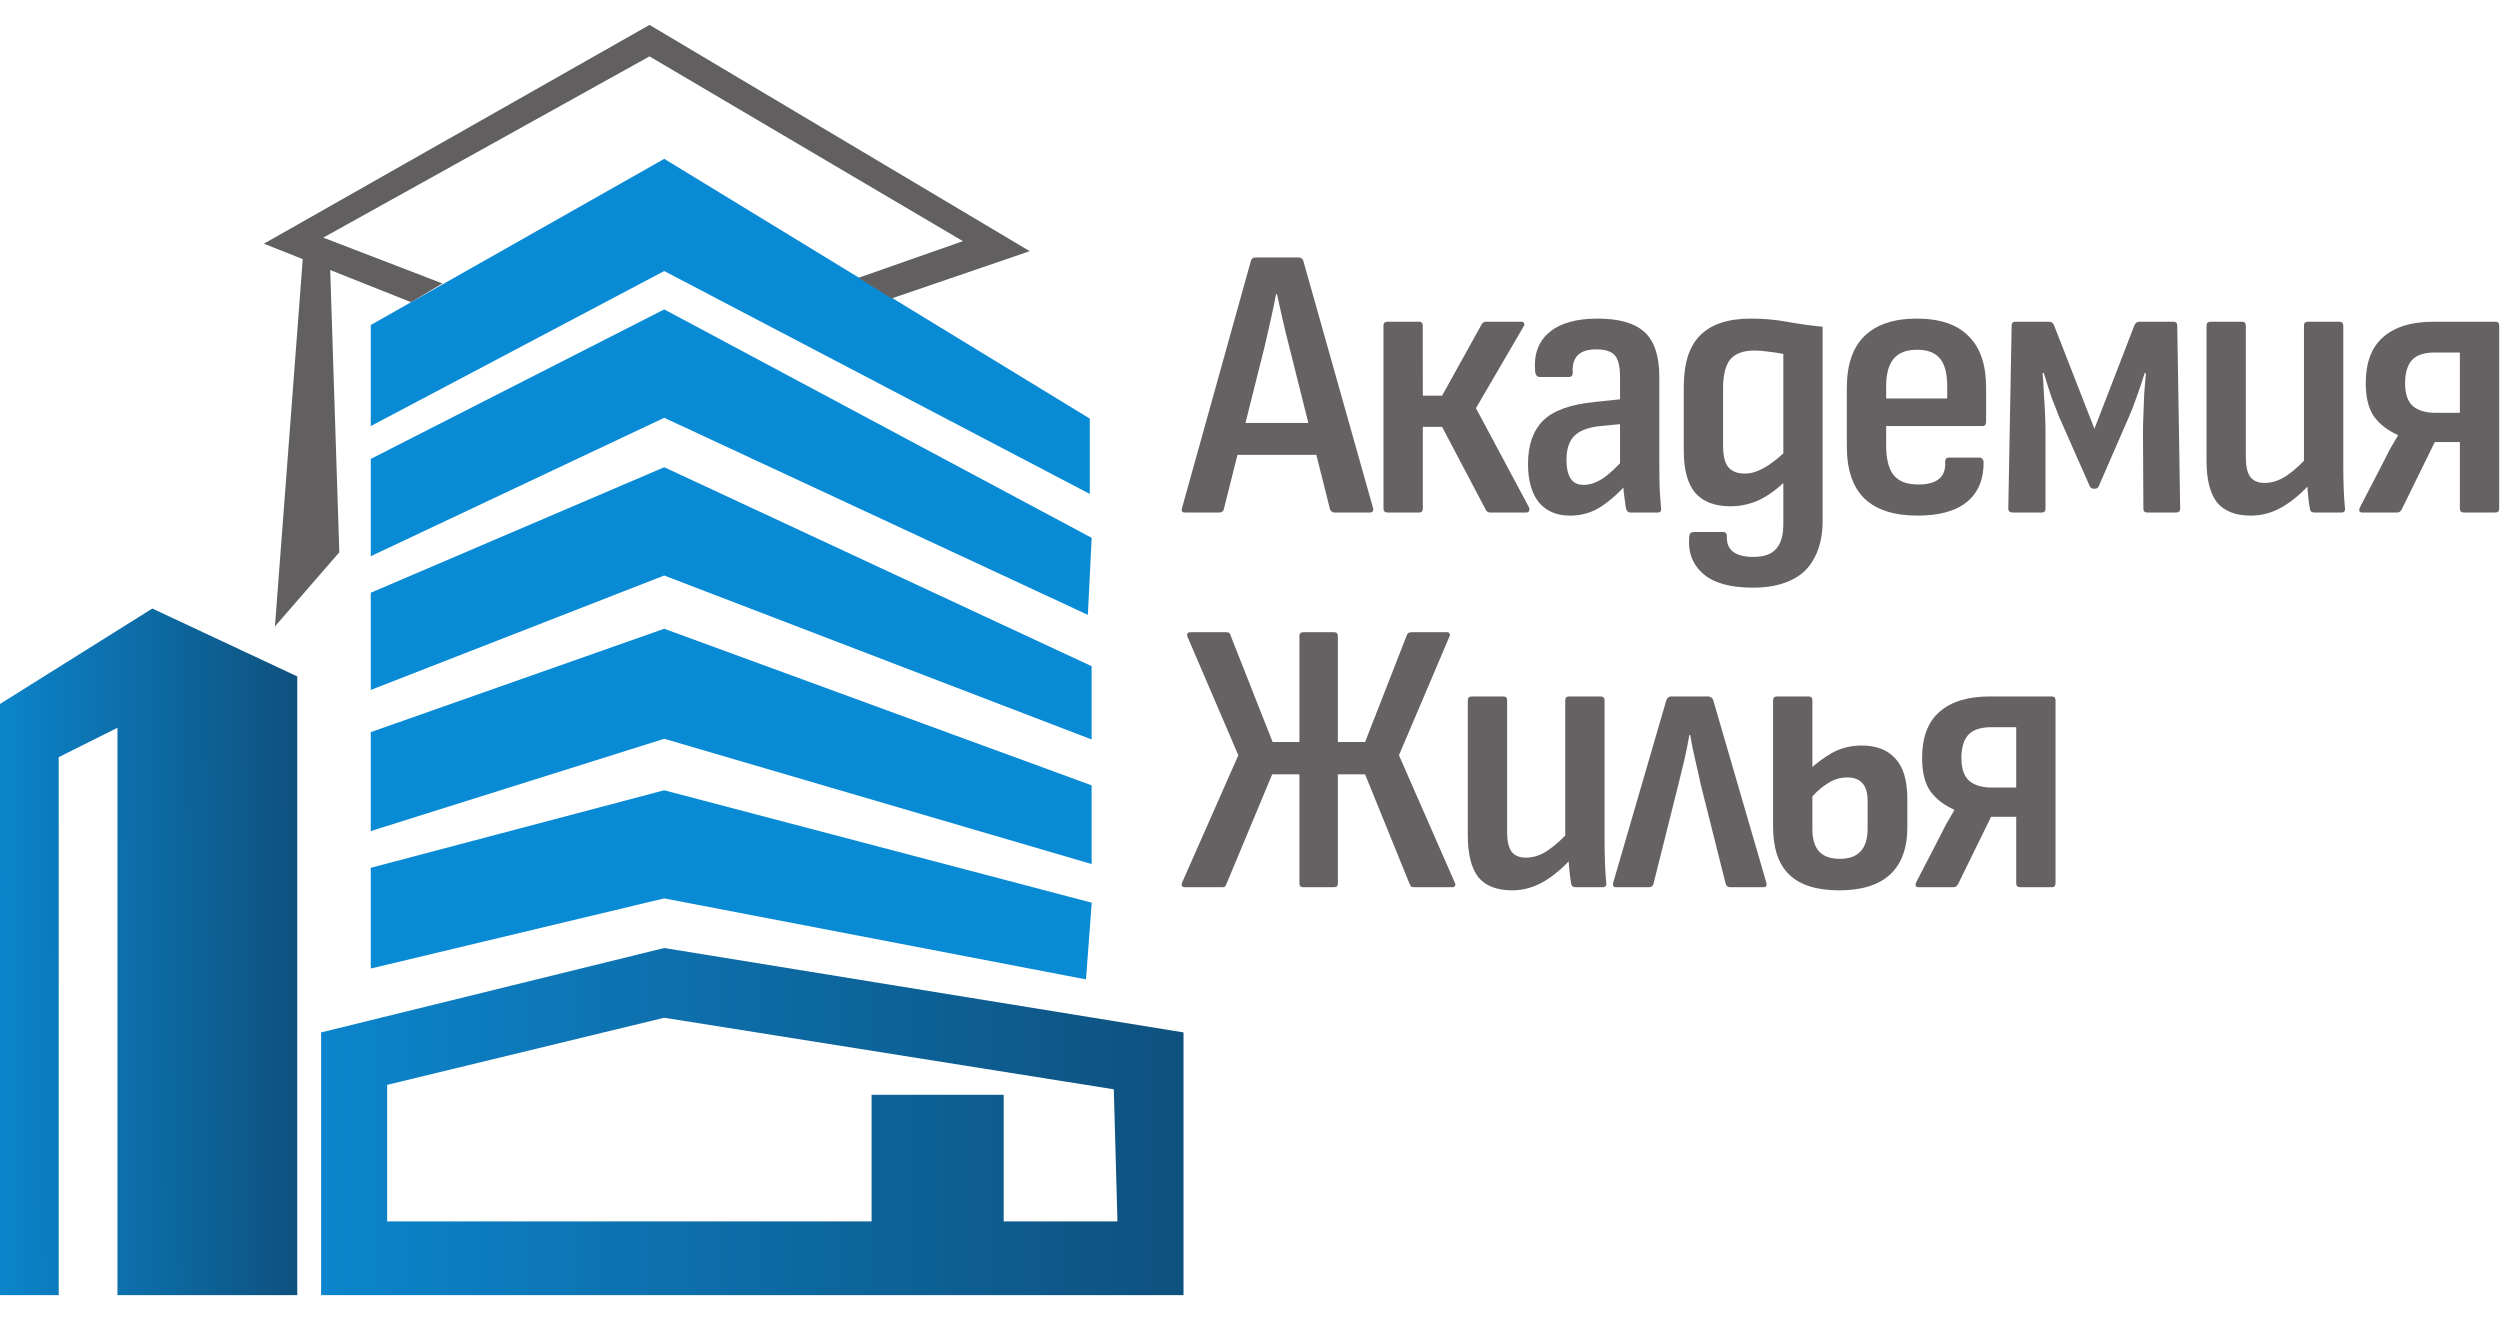 <?xml version="1.0" encoding="UTF-8"?> <svg xmlns="http://www.w3.org/2000/svg" width="93" height="49" viewBox="0 0 93 49" fill="none"><path fill-rule="evenodd" clip-rule="evenodd" d="M11.945 38.406L24.709 35.266L44.027 38.406V48.18H11.945V38.406ZM14.402 40.357L24.709 37.86L41.433 40.522L41.569 45.436H37.337V40.727H32.423V45.436H14.402V40.357Z" fill="url(#paint0_linear_362_35)"></path><path d="M5.666 22.637L0 26.187V48.18H2.184V28.166L4.369 27.074V48.18H7.713H11.058V25.163L5.666 22.637Z" fill="url(#paint1_linear_362_35)"></path><path d="M13.856 35.949V32.331L24.709 29.464L40.545 33.628L40.341 36.358L24.709 33.355L13.856 35.949Z" fill="#088AD5" stroke="#088AD5" stroke-width="0.127"></path><path d="M13.856 30.829V27.28L24.709 23.457L40.545 29.259V32.058L24.709 27.416L13.856 30.829Z" fill="#088AD5" stroke="#088AD5" stroke-width="0.127"></path><path d="M13.856 25.573V22.092L24.709 17.45L40.545 24.823V27.416L24.709 21.341L13.856 25.573Z" fill="#088AD5" stroke="#088AD5" stroke-width="0.127"></path><path d="M13.856 20.591V17.11L24.709 11.581L40.545 20.045L40.409 22.776L24.709 15.472L13.856 20.591Z" fill="#088AD5" stroke="#088AD5" stroke-width="0.127"></path><path d="M13.856 15.744V12.127L24.709 5.983L40.477 15.608V18.27L24.709 10.011L13.856 15.744Z" fill="#088AD5" stroke="#088AD5" stroke-width="0.127"></path><path d="M9.964 9.055L24.162 1L38.156 9.328L33.172 11.034L32.08 10.351L35.971 8.986L24.162 2.024L11.876 8.85L16.312 10.556L15.289 11.171L12.217 9.95L12.558 20.522L10.306 23.116L11.329 9.597L9.964 9.055Z" fill="#615F60"></path><path d="M11.329 9.597L9.964 9.055L24.162 1L38.156 9.328L33.172 11.034L32.08 10.351L35.971 8.986L24.162 2.024L11.876 8.85L16.312 10.556L15.289 11.171L12.217 9.95M11.329 9.597L10.306 23.116L12.558 20.522L12.217 9.95M11.329 9.597L12.217 9.95" stroke="#615F60" stroke-width="0.127"></path><path d="M44.09 33.005C43.965 33.005 43.929 32.943 43.981 32.817L46.066 28.095L44.183 23.707C44.131 23.581 44.168 23.518 44.292 23.518H45.615C45.708 23.518 45.76 23.552 45.77 23.62L47.342 27.603H48.338V23.663C48.338 23.567 48.385 23.518 48.478 23.518H49.629C49.723 23.518 49.769 23.567 49.769 23.663V27.603H50.781L52.337 23.62C52.358 23.552 52.42 23.518 52.523 23.518H53.831C53.882 23.518 53.914 23.538 53.924 23.576C53.945 23.605 53.94 23.649 53.908 23.707L52.041 28.095L54.111 32.817C54.142 32.875 54.147 32.923 54.126 32.962C54.105 32.991 54.069 33.005 54.017 33.005H52.617C52.575 33.005 52.539 33.001 52.508 32.991C52.487 32.972 52.467 32.943 52.446 32.904L50.781 28.805H49.769V32.861C49.769 32.957 49.723 33.005 49.629 33.005H48.478C48.385 33.005 48.338 32.957 48.338 32.861V28.805H47.326L45.615 32.904C45.604 32.943 45.584 32.972 45.553 32.991C45.532 33.001 45.501 33.005 45.459 33.005H44.09Z" fill="#666263"></path><path d="M56.251 33.121C55.681 33.121 55.261 32.957 54.991 32.629C54.732 32.291 54.602 31.774 54.602 31.079V26.053C54.602 25.956 54.654 25.908 54.758 25.908H55.925C56.018 25.908 56.065 25.956 56.065 26.053V30.934C56.065 31.291 56.122 31.543 56.236 31.687C56.35 31.832 56.526 31.905 56.765 31.905C57.045 31.905 57.32 31.813 57.59 31.629C57.859 31.446 58.145 31.185 58.445 30.847L58.554 31.818C58.222 32.214 57.859 32.532 57.465 32.774C57.081 33.005 56.677 33.121 56.251 33.121ZM58.617 33.005C58.513 33.005 58.456 32.957 58.445 32.861C58.414 32.677 58.388 32.465 58.367 32.223C58.347 31.982 58.336 31.779 58.336 31.615L58.227 31.238V26.053C58.227 25.956 58.274 25.908 58.367 25.908H59.535C59.638 25.908 59.69 25.956 59.69 26.053V31.209C59.69 31.557 59.695 31.866 59.706 32.136C59.716 32.397 59.732 32.629 59.752 32.832C59.773 32.947 59.726 33.005 59.612 33.005H58.617Z" fill="#666263"></path><path d="M60.121 33.005C60.018 33.005 59.981 32.947 60.012 32.832L61.973 26.096C62.004 25.971 62.072 25.908 62.175 25.908H63.529C63.643 25.908 63.716 25.971 63.747 26.096L65.707 32.832C65.739 32.947 65.702 33.005 65.599 33.005H64.354C64.281 33.005 64.229 32.967 64.198 32.89L63.264 29.167C63.202 28.868 63.135 28.569 63.062 28.269C62.99 27.96 62.927 27.651 62.876 27.342H62.844C62.792 27.651 62.73 27.96 62.658 28.269C62.585 28.569 62.512 28.868 62.44 29.167L61.506 32.89C61.485 32.967 61.428 33.005 61.335 33.005H60.121Z" fill="#666263"></path><path d="M68.416 33.121C67.587 33.121 66.969 32.928 66.565 32.542C66.16 32.156 65.958 31.557 65.958 30.746V26.053C65.958 25.956 66.01 25.908 66.114 25.908H67.281C67.374 25.908 67.421 25.956 67.421 26.053V30.847C67.421 31.214 67.504 31.489 67.669 31.673C67.835 31.856 68.095 31.948 68.448 31.948C68.79 31.948 69.044 31.856 69.21 31.673C69.386 31.489 69.475 31.209 69.475 30.833V29.804C69.475 29.486 69.407 29.259 69.272 29.124C69.148 28.988 68.961 28.921 68.712 28.921C68.442 28.921 68.188 29.003 67.95 29.167C67.711 29.322 67.493 29.524 67.296 29.776L67.265 28.675C67.535 28.414 67.83 28.192 68.152 28.008C68.484 27.825 68.852 27.733 69.257 27.733C69.796 27.733 70.211 27.892 70.501 28.211C70.802 28.53 70.953 29.032 70.953 29.718V30.775C70.953 31.557 70.735 32.146 70.299 32.542C69.874 32.928 69.246 33.121 68.416 33.121Z" fill="#666263"></path><path d="M71.377 33.005C71.263 33.005 71.232 32.943 71.284 32.817L72.109 31.224C72.202 31.04 72.296 30.857 72.389 30.674C72.493 30.49 72.596 30.311 72.7 30.138V30.123C72.327 29.959 72.031 29.732 71.813 29.442C71.606 29.143 71.502 28.728 71.502 28.197C71.502 27.434 71.715 26.864 72.14 26.488C72.576 26.101 73.203 25.908 74.023 25.908H76.326C76.419 25.908 76.466 25.956 76.466 26.053V32.861C76.466 32.957 76.419 33.005 76.326 33.005H75.159C75.055 33.005 75.003 32.957 75.003 32.861V30.384H74.069L72.84 32.89C72.799 32.967 72.742 33.005 72.669 33.005H71.377ZM74.101 29.297H75.003V27.052H74.069C73.675 27.052 73.39 27.149 73.214 27.342C73.048 27.535 72.965 27.82 72.965 28.197C72.965 28.593 73.063 28.877 73.26 29.051C73.457 29.215 73.737 29.297 74.101 29.297Z" fill="#666263"></path><path d="M44.078 19.066C43.974 19.066 43.938 19.012 43.969 18.906L46.536 9.694C46.557 9.617 46.614 9.578 46.707 9.578H48.31C48.393 9.578 48.45 9.617 48.481 9.694L51.08 18.906C51.101 19.012 51.059 19.066 50.955 19.066H49.633C49.571 19.066 49.519 19.027 49.477 18.95L47.952 12.866C47.869 12.548 47.791 12.229 47.719 11.91C47.646 11.592 47.574 11.268 47.501 10.94H47.47C47.408 11.268 47.34 11.592 47.268 11.91C47.195 12.219 47.122 12.538 47.05 12.866L45.525 18.95C45.504 19.027 45.447 19.066 45.354 19.066H44.078ZM45.789 16.922L46.054 15.734H48.917L49.213 16.922H45.789Z" fill="#666263"></path><path d="M56.881 18.877C56.902 18.925 56.902 18.969 56.881 19.008C56.871 19.046 56.834 19.066 56.772 19.066H55.434C55.351 19.066 55.294 19.027 55.263 18.95L53.645 15.879H52.929V18.921C52.929 19.017 52.882 19.066 52.789 19.066H51.622C51.518 19.066 51.466 19.017 51.466 18.921L51.464 12.113C51.464 12.017 51.516 11.968 51.619 11.968H52.203H52.786C52.88 11.968 52.926 12.017 52.926 12.113L52.929 14.72H53.645L55.123 12.055C55.164 11.997 55.216 11.968 55.278 11.968H56.601C56.653 11.968 56.684 11.988 56.694 12.026C56.715 12.055 56.71 12.094 56.679 12.142L54.905 15.184L56.881 18.877Z" fill="#666263"></path><path d="M60.638 19.066C60.566 19.066 60.514 19.012 60.483 18.906C60.462 18.771 60.436 18.578 60.405 18.327C60.384 18.066 60.374 17.839 60.374 17.646L60.265 17.356V14.025C60.265 13.639 60.203 13.373 60.078 13.228C59.954 13.074 59.72 12.997 59.378 12.997C58.755 12.997 58.465 13.286 58.507 13.866C58.507 13.972 58.455 14.025 58.351 14.025H57.293C57.179 14.025 57.116 13.953 57.106 13.808C57.054 13.19 57.225 12.712 57.62 12.374C58.024 12.026 58.626 11.852 59.425 11.852C60.234 11.852 60.82 12.021 61.183 12.359C61.546 12.697 61.727 13.252 61.727 14.025V17.284C61.727 17.67 61.733 17.994 61.743 18.254C61.764 18.505 61.779 18.718 61.79 18.892C61.81 19.008 61.769 19.066 61.665 19.066H60.638ZM58.398 19.181C57.91 19.181 57.526 19.017 57.246 18.689C56.976 18.351 56.842 17.873 56.842 17.255C56.842 16.56 57.028 16.024 57.402 15.647C57.785 15.271 58.429 15.039 59.331 14.952L60.436 14.836V15.763L59.518 15.85C59.072 15.898 58.75 16.024 58.553 16.227C58.367 16.42 58.273 16.714 58.273 17.11C58.273 17.41 58.325 17.641 58.429 17.805C58.532 17.96 58.693 18.037 58.911 18.037C59.139 18.037 59.373 17.96 59.611 17.805C59.85 17.651 60.145 17.376 60.498 16.98L60.56 17.965C60.177 18.38 59.819 18.689 59.487 18.892C59.165 19.085 58.802 19.181 58.398 19.181Z" fill="#666263"></path><path d="M65.204 21.861C64.364 21.861 63.746 21.687 63.352 21.34C62.958 20.992 62.787 20.533 62.839 19.963C62.849 19.886 62.87 19.838 62.901 19.819C62.942 19.799 62.984 19.79 63.025 19.79H64.084C64.135 19.79 64.172 19.799 64.192 19.819C64.224 19.838 64.239 19.881 64.239 19.949C64.229 20.2 64.301 20.388 64.457 20.514C64.623 20.649 64.877 20.717 65.219 20.717C65.624 20.717 65.909 20.615 66.075 20.413C66.252 20.219 66.34 19.91 66.34 19.485V18.805C66.34 18.65 66.34 18.51 66.34 18.385C66.34 18.25 66.34 18.119 66.34 17.994L66.324 17.979C66.013 18.269 65.697 18.486 65.375 18.631C65.053 18.766 64.722 18.834 64.379 18.834C63.788 18.834 63.347 18.665 63.057 18.327C62.776 17.989 62.636 17.467 62.636 16.762V14.387C62.636 13.508 62.844 12.866 63.259 12.461C63.674 12.055 64.296 11.852 65.126 11.852C65.603 11.852 66.049 11.891 66.464 11.968C66.89 12.046 67.336 12.108 67.802 12.156V19.355C67.802 19.906 67.704 20.364 67.507 20.731C67.32 21.108 67.035 21.388 66.651 21.571C66.267 21.764 65.785 21.861 65.204 21.861ZM64.908 17.617C65.126 17.617 65.349 17.554 65.577 17.429C65.816 17.303 66.07 17.115 66.34 16.864V13.17C66.174 13.132 65.992 13.103 65.795 13.084C65.598 13.055 65.422 13.04 65.266 13.04C64.851 13.04 64.55 13.151 64.364 13.373C64.187 13.595 64.099 13.953 64.099 14.445V16.589C64.099 16.946 64.161 17.207 64.286 17.371C64.421 17.535 64.628 17.617 64.908 17.617Z" fill="#666263"></path><path d="M71.332 19.181C70.46 19.181 69.802 18.969 69.355 18.544C68.92 18.119 68.702 17.472 68.702 16.603V14.431C68.702 13.571 68.92 12.929 69.355 12.504C69.802 12.07 70.45 11.852 71.3 11.852C72.162 11.852 72.805 12.07 73.23 12.504C73.666 12.929 73.883 13.566 73.883 14.416V15.691C73.883 15.797 73.837 15.85 73.743 15.85H70.165V16.56C70.165 17.072 70.258 17.443 70.445 17.675C70.631 17.907 70.937 18.023 71.363 18.023C71.705 18.023 71.959 17.955 72.125 17.82C72.302 17.675 72.379 17.463 72.359 17.183C72.359 17.076 72.405 17.023 72.499 17.023H73.635C73.718 17.023 73.769 17.072 73.79 17.168C73.8 17.815 73.598 18.312 73.183 18.66C72.768 19.008 72.151 19.181 71.332 19.181ZM70.165 14.822H72.436V14.373C72.436 13.899 72.348 13.557 72.172 13.344C71.996 13.122 71.71 13.011 71.316 13.011C70.922 13.011 70.631 13.122 70.445 13.344C70.258 13.566 70.165 13.909 70.165 14.373V14.822Z" fill="#666263"></path><path d="M74.879 19.066C74.765 19.066 74.708 19.017 74.708 18.921L74.833 12.113C74.833 12.017 74.879 11.968 74.973 11.968H76.233C76.306 11.968 76.363 12.007 76.404 12.084L77.913 15.951L79.407 12.084C79.449 12.007 79.506 11.968 79.579 11.968H80.854C80.948 11.968 80.994 12.017 80.994 12.113L81.103 18.921C81.103 19.017 81.052 19.066 80.948 19.066H79.874C79.781 19.066 79.734 19.017 79.734 18.921L79.719 16.067C79.719 15.903 79.724 15.695 79.734 15.444C79.744 15.184 79.755 14.913 79.765 14.633C79.786 14.344 79.807 14.093 79.827 13.88H79.781C79.687 14.189 79.589 14.484 79.485 14.764C79.392 15.034 79.298 15.275 79.205 15.488L78.069 18.095C78.048 18.153 77.996 18.182 77.913 18.182C77.82 18.182 77.763 18.153 77.742 18.095L76.591 15.488C76.508 15.275 76.415 15.034 76.311 14.764C76.217 14.484 76.124 14.189 76.031 13.88H75.984C76.005 14.093 76.02 14.339 76.031 14.619C76.051 14.899 76.067 15.169 76.077 15.43C76.088 15.691 76.093 15.903 76.093 16.067V18.921C76.093 19.017 76.046 19.066 75.953 19.066H74.879Z" fill="#666263"></path><path d="M83.732 19.181C83.161 19.181 82.741 19.017 82.471 18.689C82.212 18.351 82.082 17.834 82.082 17.139V12.113C82.082 12.017 82.134 11.968 82.238 11.968H83.405C83.498 11.968 83.545 12.017 83.545 12.113V16.994C83.545 17.352 83.602 17.603 83.716 17.747C83.83 17.892 84.007 17.965 84.245 17.965C84.525 17.965 84.8 17.873 85.07 17.689C85.34 17.506 85.625 17.245 85.926 16.907L86.034 17.878C85.703 18.274 85.34 18.592 84.945 18.834C84.561 19.066 84.157 19.181 83.732 19.181ZM86.097 19.066C85.993 19.066 85.936 19.017 85.926 18.921C85.894 18.737 85.868 18.525 85.848 18.283C85.827 18.042 85.817 17.839 85.817 17.675L85.708 17.298V12.113C85.708 12.017 85.754 11.968 85.848 11.968H87.015C87.119 11.968 87.17 12.017 87.17 12.113V17.27C87.17 17.617 87.176 17.926 87.186 18.196C87.196 18.457 87.212 18.689 87.233 18.892C87.253 19.008 87.207 19.066 87.093 19.066H86.097Z" fill="#666263"></path><path d="M87.882 19.066C87.768 19.066 87.737 19.003 87.788 18.877L88.613 17.284C88.706 17.101 88.8 16.917 88.893 16.733C88.997 16.55 89.101 16.371 89.204 16.198V16.183C88.831 16.019 88.535 15.792 88.317 15.502C88.11 15.203 88.006 14.788 88.006 14.257C88.006 13.494 88.219 12.924 88.644 12.548C89.08 12.161 89.707 11.968 90.527 11.968H92.83C92.923 11.968 92.97 12.017 92.97 12.113V18.921C92.97 19.017 92.923 19.066 92.83 19.066H91.663C91.559 19.066 91.507 19.017 91.507 18.921V16.444H90.574L89.344 18.95C89.303 19.027 89.246 19.066 89.173 19.066H87.882ZM90.605 15.357H91.507V13.113H90.574C90.179 13.113 89.894 13.209 89.718 13.402C89.552 13.595 89.469 13.88 89.469 14.257C89.469 14.653 89.567 14.938 89.764 15.111C89.962 15.275 90.242 15.357 90.605 15.357Z" fill="#666263"></path><defs><linearGradient id="paint0_linear_362_35" x1="11.945" y1="42.279" x2="44.027" y2="42.279" gradientUnits="userSpaceOnUse"><stop stop-color="#0C85CC"></stop><stop offset="1" stop-color="#0E517E"></stop></linearGradient><linearGradient id="paint1_linear_362_35" x1="-0.137" y1="36.426" x2="11.126" y2="36.357" gradientUnits="userSpaceOnUse"><stop stop-color="#0C85CC"></stop><stop offset="1" stop-color="#0E517E"></stop></linearGradient></defs></svg> 